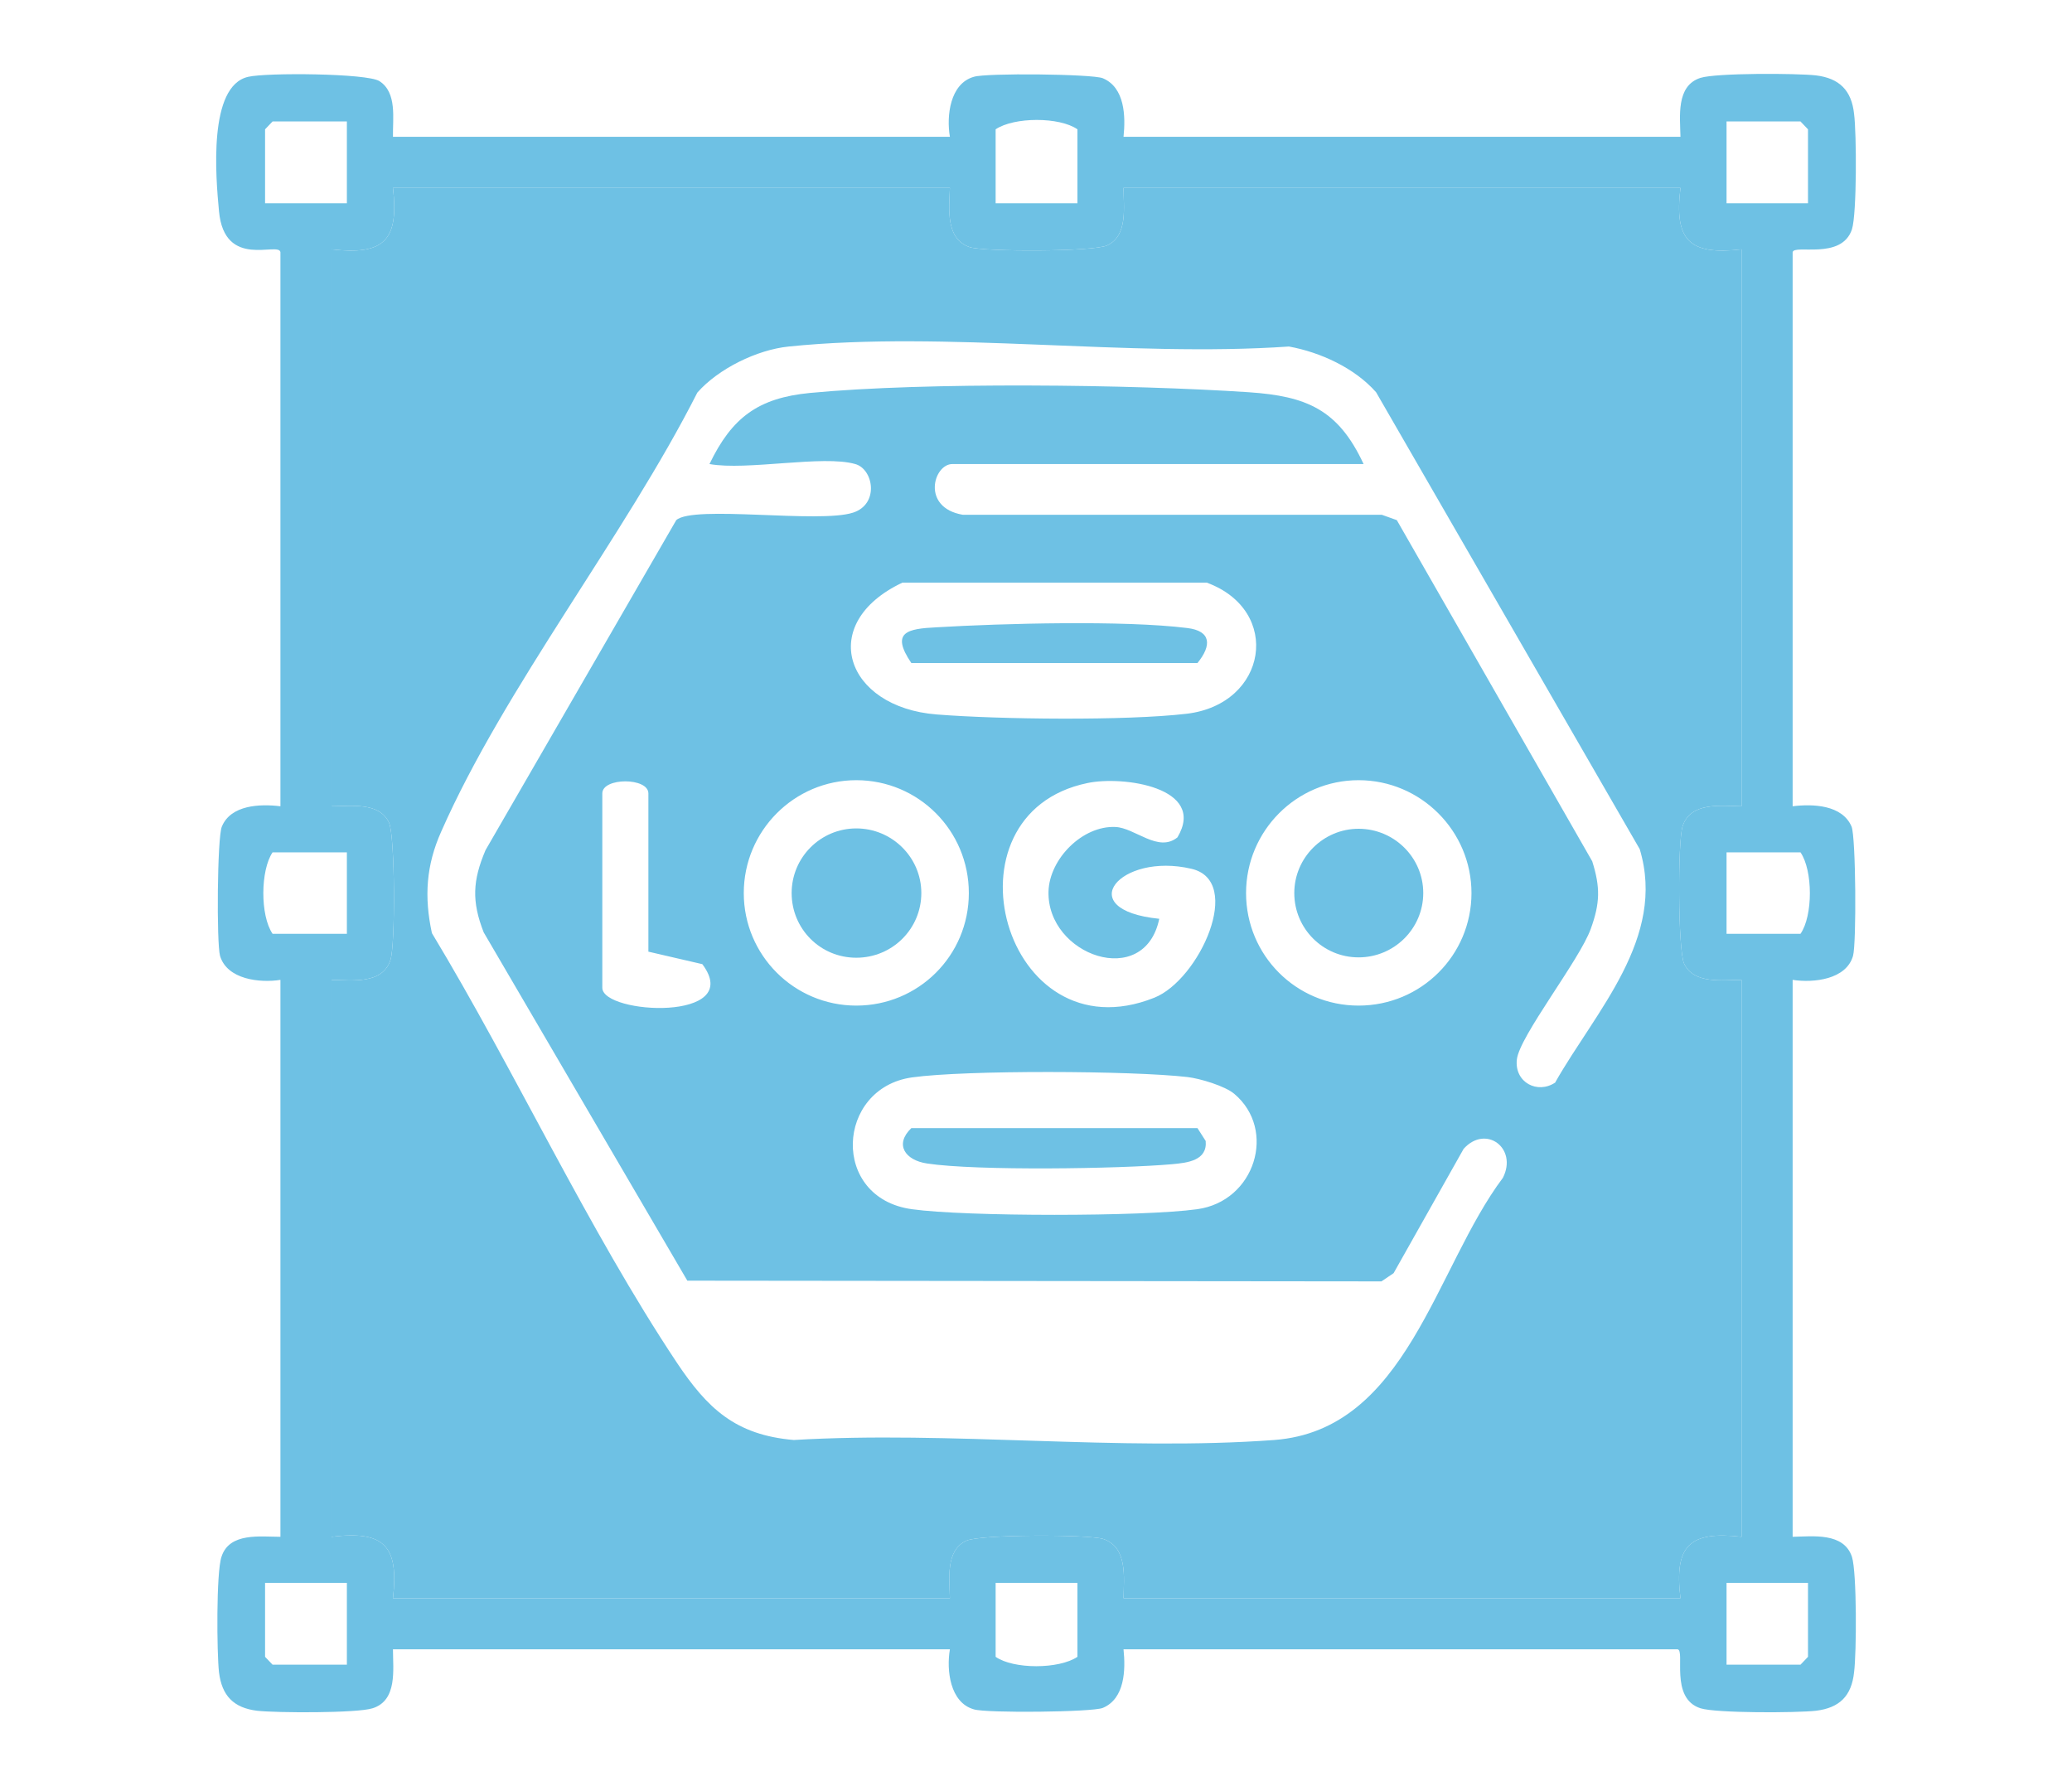 <svg xmlns="http://www.w3.org/2000/svg" id="Layer_1" data-name="Layer 1" viewBox="0 0 58 50"><defs><style>      .cls-1 {        fill: #6ec1e4;      }    </style></defs><path class="cls-1" d="M50.18,43.02v-15.59c.59.09,1.5-.01,1.69-.67.1-.35.08-3.32-.04-3.62-.26-.61-1.08-.64-1.65-.57V7.06c.04-.23,1.37.23,1.66-.64.14-.44.13-2.7.06-3.23-.07-.66-.41-1-1.07-1.08-.54-.06-2.79-.07-3.23.07-.69.22-.57,1.09-.56,1.65h-15.59c.06-.57.04-1.38-.58-1.64-.29-.12-3.27-.15-3.61-.04-.67.19-.77,1.1-.67,1.68h-15.59c-.01-.51.12-1.24-.38-1.56-.35-.22-3.16-.24-3.67-.12-1.13.25-.91,2.81-.82,3.76.15,1.65,1.68.84,1.72,1.15v15.51c-.57-.07-1.39-.04-1.64.57-.13.3-.15,3.27-.05,3.62.2.66,1.11.76,1.69.67v15.59c-.56,0-1.43-.13-1.65.56-.15.44-.13,2.7-.07,3.23.08.66.41,1,1.07,1.08.54.06,2.8.07,3.23-.07.7-.22.57-1.09.57-1.65h15.59c-.1.58,0,1.49.67,1.68.34.11,3.32.08,3.61-.04.62-.26.64-1.07.58-1.64h15.51c.22.03-.23,1.37.64,1.65.44.14,2.69.13,3.23.07.66-.08,1-.41,1.07-1.08.07-.53.08-2.79-.06-3.23-.23-.69-1.1-.57-1.66-.56ZM50.4,23.86c.35.51.35,1.78,0,2.28h-2.07v-2.28h2.07ZM48.33,3.4h2.07l.21.22v2.07h-2.28v-2.29ZM27.87,3.62c.52-.35,1.79-.35,2.29,0v2.07h-2.29v-2.07ZM7.42,5.69v-2.07l.21-.22h2.08v2.29h-2.29ZM7.63,26.14c-.35-.51-.34-1.78,0-2.28h2.08v2.28h-2.08ZM9.71,46.6h-2.08l-.21-.22v-2.07h2.29v2.29ZM30.16,46.38c-.52.35-1.79.35-2.29,0v-2.07h2.29v2.07ZM47.04,44.74h-15.59c.01-.58.12-1.43-.57-1.66-.42-.13-3.45-.13-3.83.05-.59.27-.47,1.08-.46,1.61h-15.59c.17-1.47-.25-1.9-1.72-1.72v-15.59c.58.01,1.43.13,1.65-.56.14-.42.13-3.46-.04-3.84-.27-.59-1.08-.46-1.61-.46V6.98c1.47.17,1.89-.25,1.72-1.72h15.59c-.02.58-.13,1.43.56,1.66.42.13,3.45.13,3.84-.05.59-.27.46-1.08.46-1.61h15.59c-.18,1.47.25,1.89,1.71,1.72v15.59c-.57-.01-1.43-.13-1.65.56-.14.42-.13,3.46.04,3.84.27.59,1.08.46,1.61.46v15.59c-1.46-.17-1.89.25-1.71,1.72ZM50.61,46.38l-.21.22h-2.07v-2.29h2.28v2.07Z"></path><path class="cls-1" d="M48.75,22.57V6.98c-1.46.17-1.89-.25-1.71-1.72h-15.59c0,.53.13,1.34-.46,1.61-.39.18-3.42.18-3.84.05-.69-.23-.58-1.08-.56-1.66h-15.59c.17,1.47-.25,1.89-1.72,1.72v15.59c.53,0,1.34-.13,1.61.46.17.38.18,3.42.04,3.84-.22.69-1.07.57-1.65.56v15.59c1.47-.18,1.89.25,1.72,1.72h15.59c-.01-.53-.13-1.34.46-1.61.38-.18,3.41-.18,3.83-.05.69.23.58,1.08.57,1.66h15.59c-.18-1.47.25-1.89,1.71-1.72v-15.59c-.53,0-1.34.13-1.61-.46-.17-.38-.18-3.42-.04-3.84.22-.69,1.08-.57,1.65-.56ZM43.54,30.3c-.5.34-1.15,0-1.08-.64.07-.65,1.76-2.79,2.07-3.66.26-.72.27-1.16.04-1.89l-5.47-9.55-.42-.15h-11.73c-1.17-.2-.82-1.42-.29-1.42h11.51c-.71-1.53-1.6-1.9-3.21-2.01-3.29-.22-9.05-.29-12.29.02-1.44.14-2.18.68-2.81,1.99,1.05.19,3.18-.26,4.08,0,.51.14.68,1.12-.06,1.36-.95.31-4.47-.22-4.95.21l-5.34,9.24c-.36.85-.39,1.43-.05,2.3l5.7,9.75,19.43.02.34-.23,1.96-3.48c.62-.69,1.52-.02,1.1.81-1.9,2.53-2.69,7.06-6.4,7.34-4.34.32-9.07-.26-13.45,0-1.64-.14-2.42-.89-3.27-2.16-2.49-3.74-4.53-8.17-6.86-12.03-.22-1.02-.16-1.9.26-2.84,1.78-4.04,5.14-8.28,7.17-12.29.59-.67,1.67-1.2,2.56-1.29,4.4-.45,9.53.31,14,0,.88.16,1.84.6,2.44,1.28l7.38,12.79c.75,2.49-1.23,4.53-2.36,6.52ZM32.45,25.72c-2.47-.25-1.1-1.87.9-1.4,1.48.34.22,3.11-1.04,3.61-4.21,1.68-6.07-5.14-1.87-6.01.99-.21,3.35.12,2.52,1.52-.54.44-1.19-.27-1.74-.29-.92-.04-1.84.89-1.87,1.8-.05,1.8,2.69,2.76,3.1.77ZM33.22,19.98c-1.7.2-5.25.16-7,.02-2.56-.2-3.37-2.55-.96-3.69h8.52c2.12.78,1.7,3.4-.56,3.67ZM23.97,21.84c1.74,0,3.15,1.41,3.15,3.16s-1.41,3.15-3.15,3.15-3.15-1.41-3.15-3.15,1.41-3.16,3.15-3.16ZM25.53,30.16c1.5-.21,6.16-.19,7.71-.01.35.04,1.05.25,1.31.47,1.2,1.01.58,3.01-1.04,3.23-1.5.21-6.49.21-7.98,0-2.29-.31-2.13-3.39,0-3.69ZM34.88,25c0-1.74,1.41-3.16,3.15-3.16s3.16,1.42,3.16,3.16-1.41,3.15-3.16,3.15-3.15-1.41-3.15-3.15ZM19.66,26.99c1.21,1.62-2.8,1.41-2.8.66v-5.44c0-.45,1.29-.45,1.29,0v4.43l1.51.35Z"></path><g><path class="cls-1" d="M33.75,31.94c.05.55-.51.61-.94.65-1.46.13-5.49.19-6.86-.02-.61-.09-.92-.53-.44-.99h8.01l.23.36Z"></path><path class="cls-1" d="M33.52,18.56h-8.01c-.59-.87-.11-.96.71-1,1.84-.11,5.25-.2,7.01.02.68.08.69.49.29.98Z"></path><path class="cls-1" d="M39.84,25c0,.99-.81,1.8-1.81,1.8s-1.8-.81-1.8-1.8.81-1.8,1.8-1.8,1.81.8,1.81,1.8Z"></path><path class="cls-1" d="M25.79,25c0,1-.81,1.81-1.82,1.81s-1.81-.81-1.81-1.81.81-1.81,1.81-1.81,1.82.81,1.82,1.81Z"></path></g></svg>